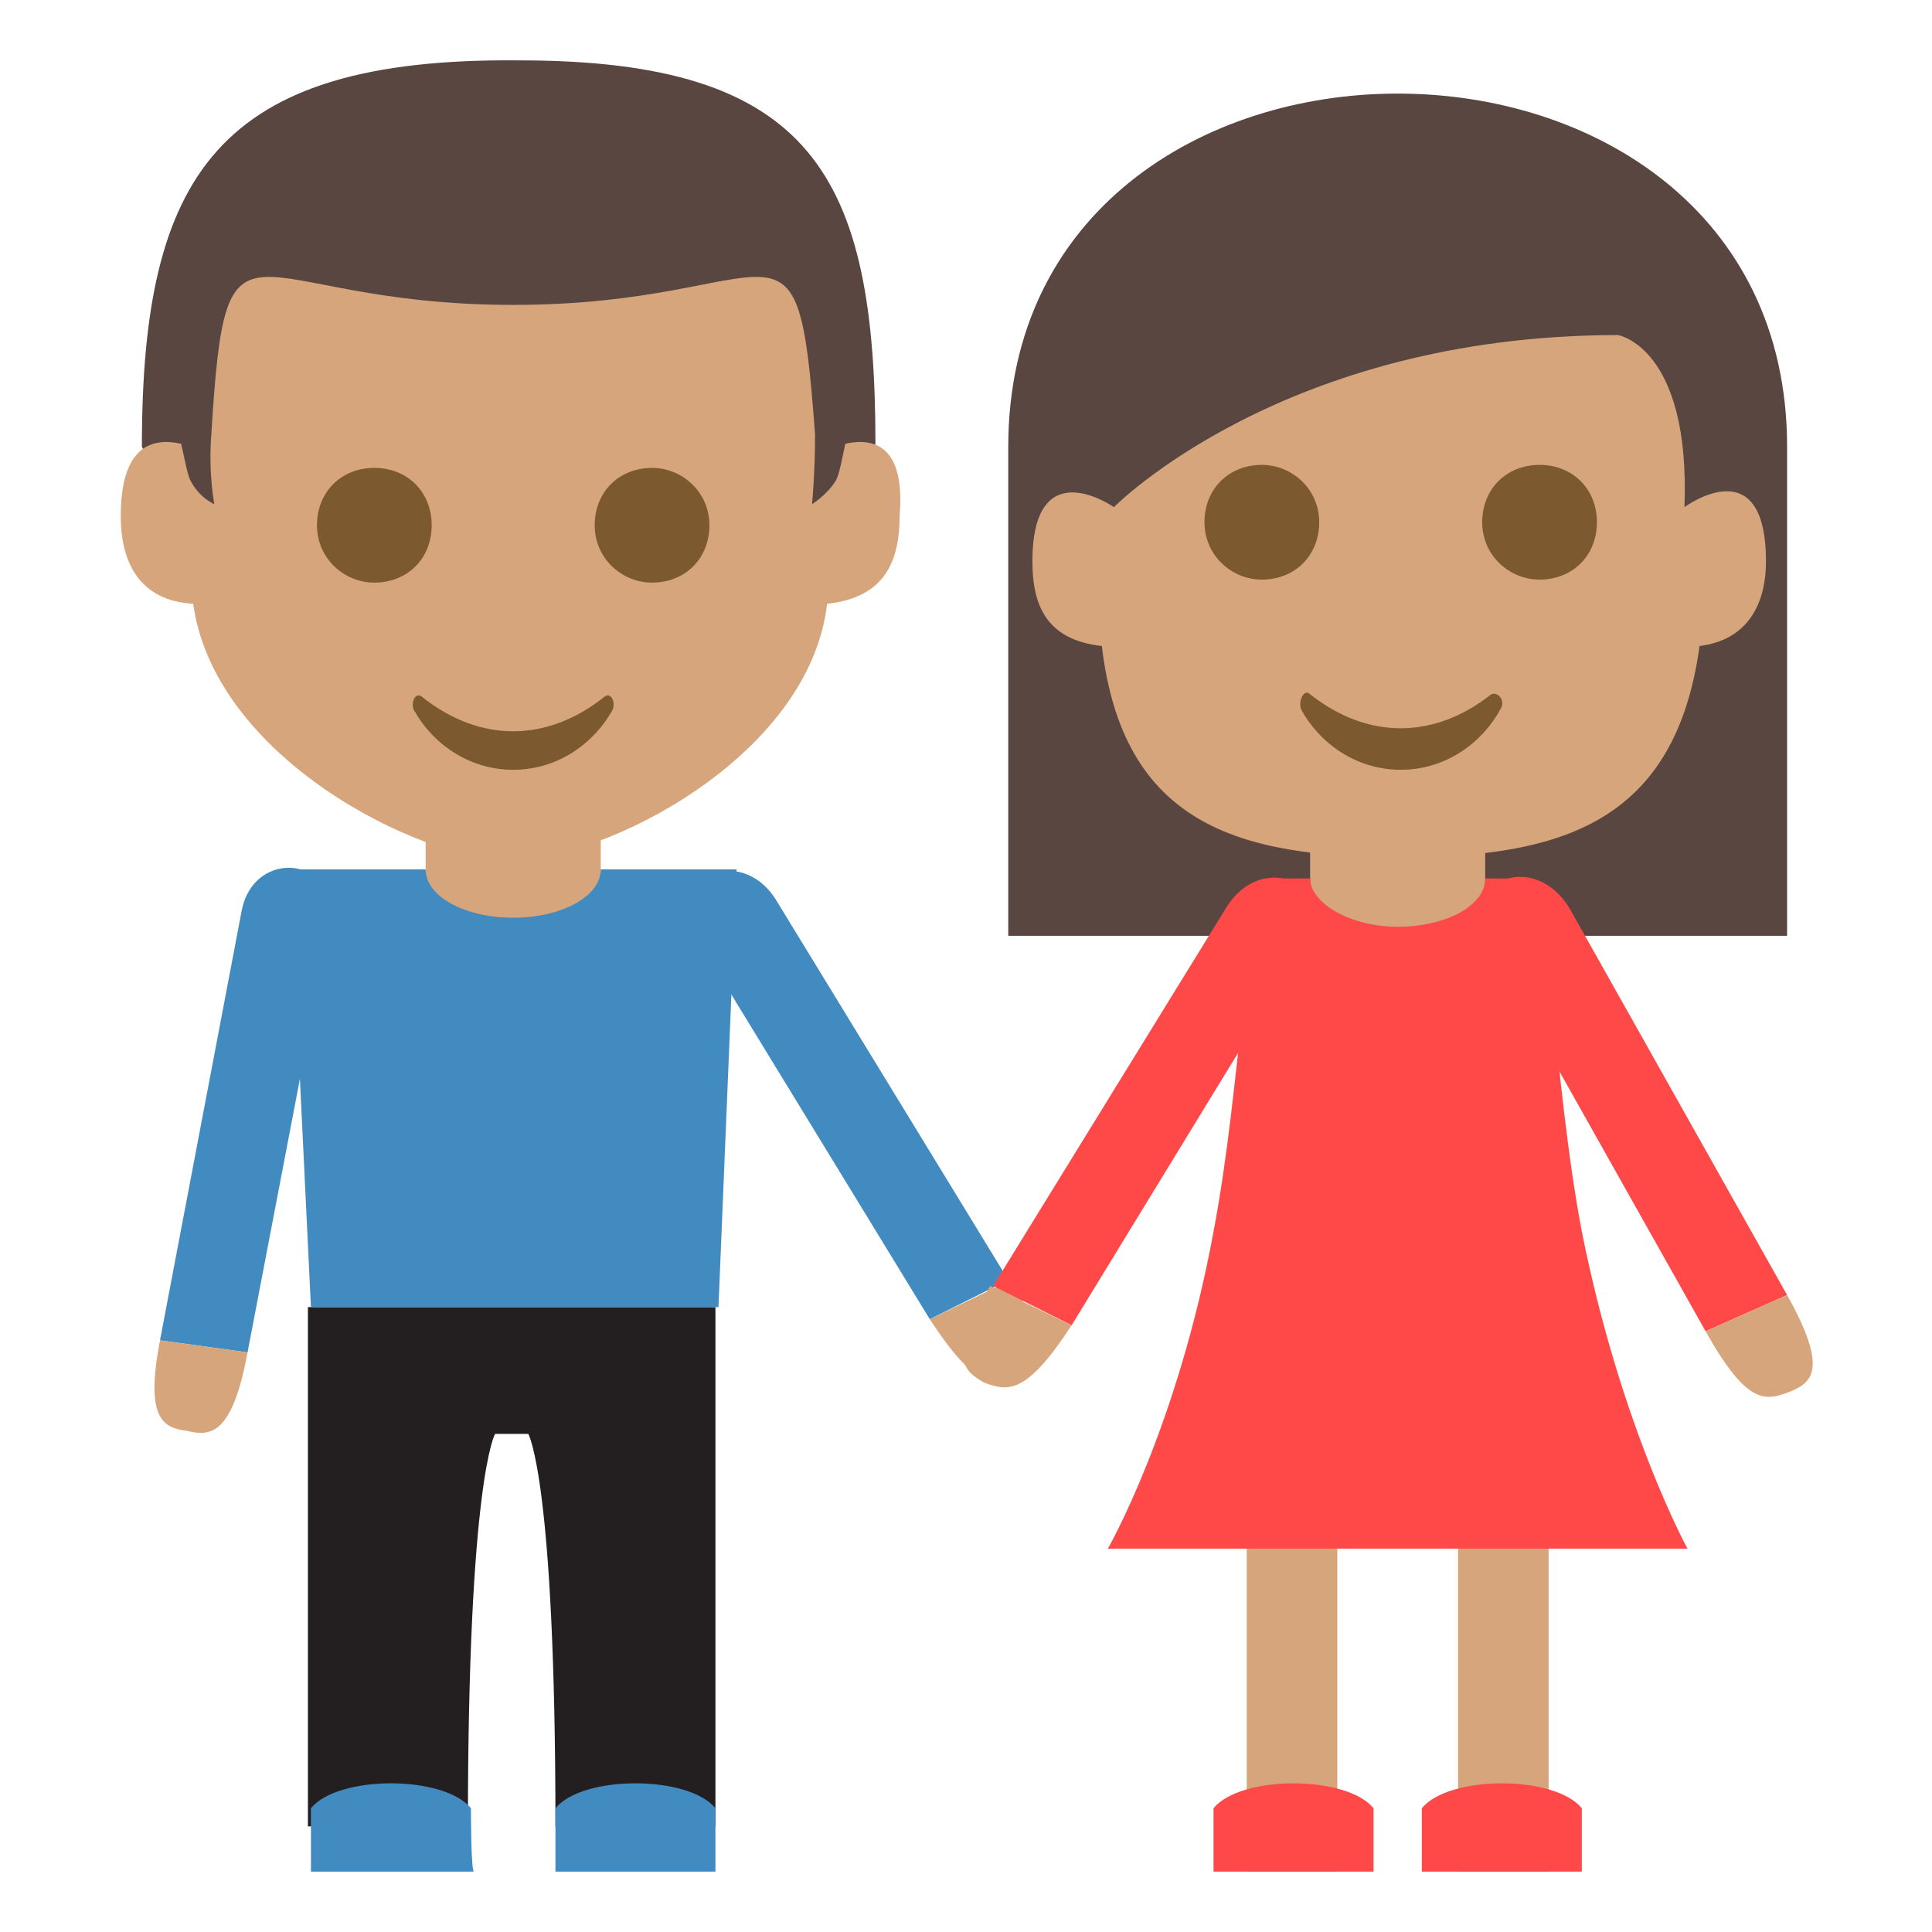 <svg xmlns="http://www.w3.org/2000/svg" viewBox="0 0 64 64"><path fill="#d6a57c" d="M14.1 26.5h5.8V31h-5.8z"/><path fill="#231f20" d="M10.2 43.3v17.2h5.3c0-11.5.9-13 .9-13h1.1s.9 1.5.9 13h5.3V43.3H10.2"/><g fill="#428bc1"><path d="M18.4 59.9c.9-1.1 4.4-1.1 5.3 0V62h-5.3v-2.1m-2.8 0c-.9-1.1-4.4-1.1-5.3 0V62h5.4c-.1 0-.1-2.1-.1-2.1m8.8-31.1h-4.5c0 .9-1.3 1.6-2.9 1.6-1.6 0-2.9-.7-2.9-1.6H9.6l.7 14.5h13.5l.6-14.5"/><path d="m30.8 43.7-7.7-12.6c-1.2-2 1.4-3.2 2.6-1.3l7.7 12.6-2.6 1.3"/></g><path fill="#d6a57c" d="M30.8 43.7c1.5 2.3 2.1 2.2 2.9 1.9.7-.4 1.2-.8-.2-3.2l-2.7 1.3"/><path fill="#428bc1" d="M5.3 44.4 8 30.2c.4-2.2 3.4-1.8 2.9.5L8.2 44.8l-2.9-.4"/><path fill="#d6a57c" d="M5.3 44.4c-.5 2.6.1 2.9.9 3 .8.2 1.5.1 2-2.6l-2.9-.4"/><path fill="#594640" d="M59.2 14.8V31H33.4V14.8c0-15.6 25.8-15.6 25.8 0"/><path fill="#d6a57c" d="M58.5 18.6c0-3.8-2.7-1.8-2.7-1.8.2-5.3-2.2-5.7-2.2-5.7-11.1 0-16.7 5.7-16.7 5.7s-2.7-1.9-2.7 1.8c0 1.5.5 2.6 2.3 2.8.7 5.9 4.5 7 9.9 7s9.1-1.2 9.9-7c1.6-.2 2.2-1.4 2.2-2.8"/><path fill="#ff4848" d="m56.5 44.1-7.2-12.8c-1.1-2.1 1.5-3.2 2.7-1.2l7.2 12.8-2.7 1.2"/><path fill="#d6a57c" d="M56.5 44.1c1.4 2.5 2 2.3 2.8 2 .7-.3 1.3-.7-.1-3.2l-2.7 1.2M43.4 26.8h5.8v4.5h-5.8zM48.3 62V46.6c0-2.5 3-2.5 3 0V62h-3"/><path fill="#ff4848" d="M47.1 59.9c.9-1.1 4.4-1.1 5.3 0V62h-5.3v-2.1"/><path fill="#d6a57c" d="M41.3 62V46.6c0-2.5 3-2.5 3 0V62h-3"/><g fill="#ff4848"><path d="M45.5 59.9c-.9-1.1-4.4-1.1-5.3 0V62h5.3v-2.1m4.7-30.8h-1c0 .9-1.3 1.6-2.9 1.6-1.6 0-2.9-.8-2.9-1.6h-1c-1.3 1.1-1.2 6.4-2.2 11.7-1.2 6.5-3.5 10.5-3.5 10.5h19.2s-2.2-4-3.5-10.5c-1-5.3-.9-10.7-2.2-11.7"/><path d="m35.5 43.9 7.7-12.6c1.2-2-1.4-3.2-2.6-1.2l-7.7 12.5 2.6 1.3"/></g><path fill="#d6a57c" d="M35.5 43.9c-1.5 2.3-2.1 2.2-2.9 1.9-.7-.4-1.2-.8.2-3.2l2.7 1.3"/><path fill="#594640" d="M4.7 14.8 6 17.2h22l1-2.5C29 5.8 26.9 2 17.2 2 7.2 1.9 4.7 5.8 4.7 14.8"/><path fill="#d6a57c" d="M28 14.7c-.1.5-.2 1-.3 1.2-.3.5-.8.8-.8.8s.1-1 .1-2.3c-.6-8.2-1-4.3-10-4.3S7.5 6.2 7 14.4c-.1 1.3.1 2.3.1 2.3s-.5-.2-.8-.8c-.1-.2-.2-.8-.3-1.2-.9-.2-2 0-2 2.4 0 1.5.6 2.8 2.4 2.9.7 5.1 7.5 8.5 10.5 8.5 3.1 0 9.9-3.4 10.5-8.5 1.9-.2 2.4-1.4 2.4-2.9.2-2.4-.9-2.6-1.8-2.4"/><path fill="#7c592e" d="M14.3 17.4c0 1.1-.8 1.9-1.9 1.9-1 0-1.9-.8-1.9-1.9s.8-1.9 1.9-1.9 1.9.8 1.9 1.9m9.2 0c0 1.1-.8 1.9-1.9 1.9-1 0-1.9-.8-1.9-1.9s.8-1.9 1.9-1.9c1 0 1.9.8 1.9 1.9M20 23.1c-1.9 1.5-4.1 1.5-6 0-.2-.2-.4.1-.3.4.6 1.1 1.8 2 3.3 2s2.7-.9 3.3-2c.1-.3-.1-.6-.3-.4m23.7-5.8c0 1.1-.8 1.9-1.9 1.9-1 0-1.9-.8-1.9-1.9s.8-1.9 1.9-1.9c1 0 1.9.8 1.9 1.9m9.2 0c0 1.1-.8 1.9-1.9 1.9-1 0-1.9-.8-1.9-1.9s.8-1.9 1.9-1.9c1.1 0 1.9.8 1.9 1.9M49.4 23c-1.9 1.5-4.1 1.5-6 0-.2-.2-.4.2-.3.5.6 1.1 1.8 2 3.3 2s2.7-.9 3.3-2c.2-.3-.1-.6-.3-.5"/></svg>